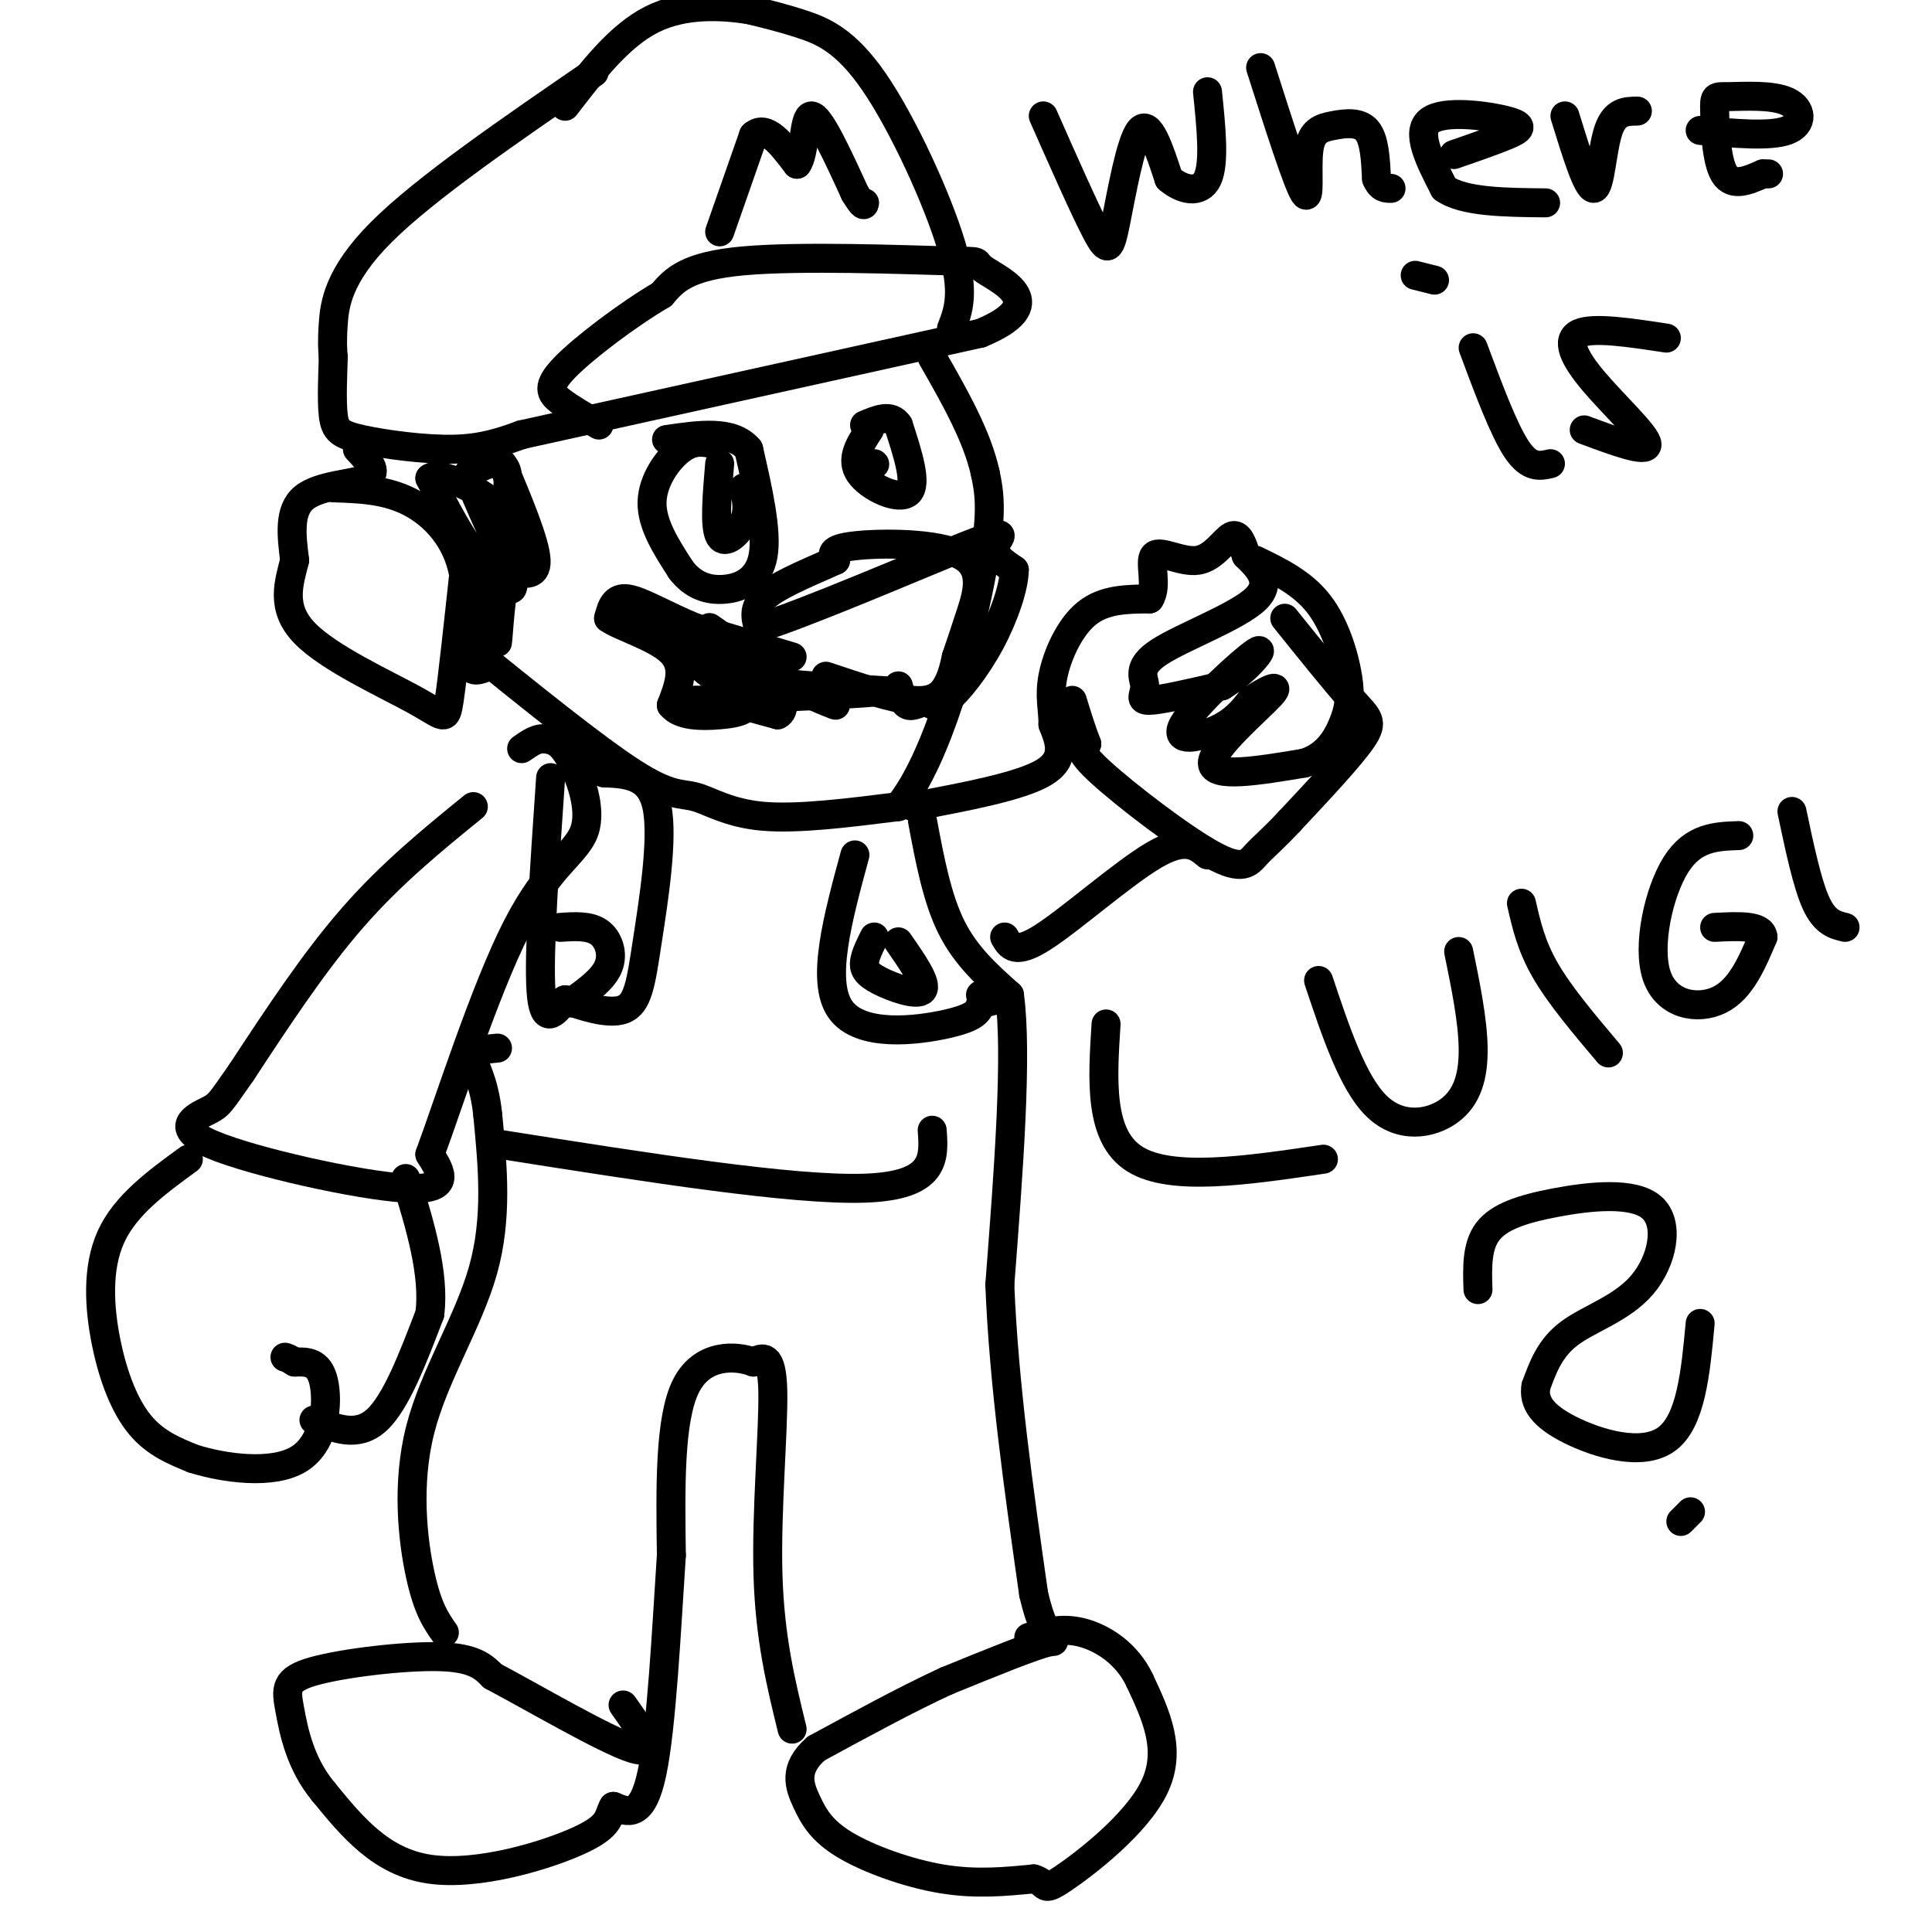 <svg viewBox='0 0 400 400' version='1.1' xmlns='http://www.w3.org/2000/svg' xmlns:xlink='http://www.w3.org/1999/xlink'><g fill='none' stroke='#000000' stroke-width='6' stroke-linecap='round' stroke-linejoin='round'><path d='M149,48c0.000,0.000 7.000,-20.000 7,-20'/><path d='M156,28c2.667,-2.333 5.833,1.833 9,6'/><path d='M165,34c1.667,-2.000 1.333,-10.000 3,-10c1.667,-0.000 5.333,8.000 9,16'/><path d='M177,40c1.833,3.000 1.917,2.500 2,2'/><path d='M123,15c-17.467,11.978 -34.933,23.956 -44,33c-9.067,9.044 -9.733,15.156 -10,19c-0.267,3.844 -0.133,5.422 0,7'/><path d='M69,74c-0.105,3.539 -0.368,8.887 0,12c0.368,3.113 1.368,3.992 6,5c4.632,1.008 12.895,2.145 19,2c6.105,-0.145 10.053,-1.573 14,-3'/><path d='M108,90c18.167,-4.000 56.583,-12.500 95,-21'/><path d='M203,69c14.793,-6.094 4.274,-10.829 1,-13c-3.274,-2.171 0.695,-1.777 -8,-2c-8.695,-0.223 -30.056,-1.064 -42,0c-11.944,1.064 -14.472,4.032 -17,7'/><path d='M137,61c-7.000,4.119 -16.000,10.917 -20,15c-4.000,4.083 -3.000,5.452 -1,7c2.000,1.548 5.000,3.274 8,5'/><path d='M197,68c1.429,-3.679 2.857,-7.357 0,-17c-2.857,-9.643 -10.000,-25.250 -16,-34c-6.000,-8.750 -10.857,-10.643 -15,-12c-4.143,-1.357 -7.571,-2.179 -11,-3'/><path d='M155,2c-5.356,-0.822 -13.244,-1.378 -20,2c-6.756,3.378 -12.378,10.689 -18,18'/><path d='M74,93c2.244,2.378 4.489,4.756 2,6c-2.489,1.244 -9.711,1.356 -13,4c-3.289,2.644 -2.644,7.822 -2,13'/><path d='M61,116c-1.148,4.643 -3.019,9.750 2,15c5.019,5.250 16.928,10.644 23,14c6.072,3.356 6.306,4.673 7,0c0.694,-4.673 1.847,-15.337 3,-26'/><path d='M96,119c-1.267,-7.244 -5.933,-12.356 -11,-15c-5.067,-2.644 -10.533,-2.822 -16,-3'/><path d='M96,133c13.571,10.976 27.143,21.952 35,27c7.857,5.048 10.000,4.167 13,5c3.000,0.833 6.857,3.381 14,4c7.143,0.619 17.571,-0.690 28,-2'/><path d='M186,167c8.089,-9.778 14.311,-33.222 17,-47c2.689,-13.778 1.844,-17.889 1,-22'/><path d='M204,98c-1.667,-7.667 -6.333,-15.833 -11,-24'/><path d='M148,92c-2.156,-0.489 -4.311,-0.978 -7,1c-2.689,1.978 -5.911,6.422 -6,11c-0.089,4.578 2.956,9.289 6,14'/><path d='M141,118c2.452,3.226 5.583,4.292 9,4c3.417,-0.292 7.119,-1.940 8,-7c0.881,-5.060 -1.060,-13.530 -3,-22'/><path d='M155,93c-3.333,-4.000 -10.167,-3.000 -17,-2'/><path d='M149,96c-0.556,6.511 -1.111,13.022 0,15c1.111,1.978 3.889,-0.578 5,-3c1.111,-2.422 0.556,-4.711 0,-7'/><path d='M180,89c-2.000,3.044 -4.000,6.089 -2,9c2.000,2.911 8.000,5.689 10,4c2.000,-1.689 0.000,-7.844 -2,-14'/><path d='M186,88c-1.500,-2.333 -4.250,-1.167 -7,0'/><path d='M181,96c0.000,0.000 0.100,0.100 0.1,0.1'/><path d='M164,136c0.000,0.000 -20.000,-6.000 -20,-6'/><path d='M144,130c-6.044,-2.444 -11.156,-5.556 -14,-6c-2.844,-0.444 -3.422,1.778 -4,4'/><path d='M126,128c2.267,1.689 9.933,3.911 13,7c3.067,3.089 1.533,7.044 0,11'/><path d='M139,146c1.750,2.238 6.125,2.333 10,2c3.875,-0.333 7.250,-1.095 5,-4c-2.250,-2.905 -10.125,-7.952 -18,-13'/><path d='M136,131c1.500,0.929 14.250,9.750 17,11c2.750,1.250 -4.500,-5.071 -6,-7c-1.500,-1.929 2.750,0.536 7,3'/><path d='M154,138c6.500,2.786 19.250,8.250 19,8c-0.250,-0.250 -13.500,-6.214 -18,-8c-4.500,-1.786 -0.250,0.607 4,3'/><path d='M159,141c4.667,0.833 14.333,1.417 24,2'/><path d='M183,143c-2.500,0.667 -20.750,1.333 -39,2'/><path d='M144,145c-2.190,0.345 11.833,0.208 15,0c3.167,-0.208 -4.524,-0.488 -6,0c-1.476,0.488 3.262,1.744 8,3'/><path d='M161,148c1.619,-0.667 1.667,-3.833 -2,-8c-3.667,-4.167 -11.048,-9.333 -12,-10c-0.952,-0.667 4.524,3.167 10,7'/><path d='M157,137c-1.022,0.911 -8.578,-0.311 -11,0c-2.422,0.311 0.289,2.156 3,4'/><path d='M104,96c3.417,8.167 6.833,16.333 7,20c0.167,3.667 -2.917,2.833 -6,2'/><path d='M105,118c-1.378,4.311 -1.822,14.089 -2,15c-0.178,0.911 -0.089,-7.044 0,-15'/><path d='M103,118c0.800,-6.778 2.800,-16.222 2,-20c-0.800,-3.778 -4.400,-1.889 -8,0'/><path d='M97,98c1.095,5.012 7.833,17.542 9,22c1.167,4.458 -3.238,0.845 -7,-4c-3.762,-4.845 -6.881,-10.923 -10,-17'/><path d='M89,99c1.786,-1.679 11.250,2.625 15,7c3.750,4.375 1.786,8.821 0,12c-1.786,3.179 -3.393,5.089 -5,7'/><path d='M99,125c-1.400,3.711 -2.400,9.489 -2,12c0.400,2.511 2.200,1.756 4,1'/><path d='M171,140c6.867,2.311 13.733,4.622 18,5c4.267,0.378 5.933,-1.178 7,-3c1.067,-1.822 1.533,-3.911 2,-6'/><path d='M198,136c0.772,-2.281 1.702,-4.982 3,-9c1.298,-4.018 2.965,-9.351 -2,-12c-4.965,-2.649 -16.561,-2.614 -22,-2c-5.439,0.614 -4.719,1.807 -4,3'/><path d='M173,116c-3.644,1.711 -10.756,4.489 -14,7c-3.244,2.511 -2.622,4.756 -2,7'/><path d='M157,130c9.107,-2.702 32.875,-12.958 43,-17c10.125,-4.042 6.607,-1.869 6,0c-0.607,1.869 1.696,3.435 4,5'/><path d='M210,118c-0.024,3.452 -2.083,9.583 -5,15c-2.917,5.417 -6.690,10.119 -9,12c-2.310,1.881 -3.155,0.940 -4,0'/><path d='M192,145c-1.422,0.400 -2.978,1.400 -4,1c-1.022,-0.400 -1.511,-2.200 -2,-4'/><path d='M189,167c11.083,-2.083 22.167,-4.167 27,-7c4.833,-2.833 3.417,-6.417 2,-10'/><path d='M218,150c0.048,-3.071 -0.833,-5.750 0,-10c0.833,-4.250 3.381,-10.071 7,-13c3.619,-2.929 8.310,-2.964 13,-3'/><path d='M238,124c1.794,-2.656 -0.220,-7.794 1,-9c1.220,-1.206 5.675,1.522 9,1c3.325,-0.522 5.522,-4.292 7,-5c1.478,-0.708 2.239,1.646 3,4'/><path d='M258,115c2.091,2.088 5.817,5.308 2,9c-3.817,3.692 -15.178,7.856 -20,11c-4.822,3.144 -3.106,5.270 -3,7c0.106,1.730 -1.398,3.066 1,3c2.398,-0.066 8.699,-1.533 15,-3'/><path d='M253,142c4.904,-2.923 9.665,-8.732 7,-7c-2.665,1.732 -12.756,11.005 -15,15c-2.244,3.995 3.359,2.713 7,1c3.641,-1.713 5.321,-3.856 7,-6'/><path d='M259,145c2.929,-1.988 6.750,-3.958 4,-1c-2.750,2.958 -12.071,10.845 -12,14c0.071,3.155 9.536,1.577 19,0'/><path d='M270,158c4.636,-1.416 6.727,-4.957 8,-8c1.273,-3.043 1.727,-5.589 1,-10c-0.727,-4.411 -2.636,-10.689 -6,-15c-3.364,-4.311 -8.182,-6.656 -13,-9'/><path d='M266,128c5.356,6.667 10.711,13.333 14,17c3.289,3.667 4.511,4.333 2,8c-2.511,3.667 -8.756,10.333 -15,17'/><path d='M267,170c-3.718,3.963 -5.512,5.372 -7,7c-1.488,1.628 -2.670,3.477 -9,0c-6.330,-3.477 -17.809,-12.279 -23,-17c-5.191,-4.721 -4.096,-5.360 -3,-6'/><path d='M225,154c-1.000,-2.500 -2.000,-5.750 -3,-9'/><path d='M250,177c-2.267,-1.889 -4.533,-3.778 -11,0c-6.467,3.778 -17.133,13.222 -23,17c-5.867,3.778 -6.933,1.889 -8,0'/><path d='M191,170c1.500,8.000 3.000,16.000 6,22c3.000,6.000 7.500,10.000 12,14'/><path d='M209,206c1.667,12.333 -0.167,36.167 -2,60'/><path d='M207,266c0.833,20.667 3.917,42.333 7,64'/><path d='M214,330c2.689,11.822 5.911,9.378 3,10c-2.911,0.622 -11.956,4.311 -21,8'/><path d='M196,348c-8.000,3.667 -17.500,8.833 -27,14'/><path d='M169,362c-4.856,4.223 -3.498,7.781 -2,11c1.498,3.219 3.134,6.097 8,9c4.866,2.903 12.962,5.829 20,7c7.038,1.171 13.019,0.585 19,0'/><path d='M214,389c3.131,0.869 1.458,3.042 6,0c4.542,-3.042 15.298,-11.298 19,-19c3.702,-7.702 0.351,-14.851 -3,-22'/><path d='M236,348c-2.644,-5.689 -7.756,-8.911 -12,-10c-4.244,-1.089 -7.622,-0.044 -11,1'/><path d='M164,358c-2.311,-9.422 -4.622,-18.844 -5,-32c-0.378,-13.156 1.178,-30.044 1,-38c-0.178,-7.956 -2.089,-6.978 -4,-6'/><path d='M156,282c-3.600,-1.378 -10.600,-1.822 -14,5c-3.400,6.822 -3.200,20.911 -3,35'/><path d='M139,322c-1.000,15.133 -2.000,35.467 -4,45c-2.000,9.533 -5.000,8.267 -8,7'/><path d='M127,374c-1.238,2.119 -0.333,3.917 -7,7c-6.667,3.083 -20.905,7.452 -31,6c-10.095,-1.452 -16.048,-8.726 -22,-16'/><path d='M67,371c-4.912,-5.901 -6.193,-12.654 -7,-17c-0.807,-4.346 -1.140,-6.285 5,-8c6.140,-1.715 18.754,-3.204 26,-3c7.246,0.204 9.123,2.102 11,4'/><path d='M102,347c8.244,4.356 23.356,13.244 29,15c5.644,1.756 1.822,-3.622 -2,-9'/><path d='M92,338c-1.732,-2.470 -3.464,-4.940 -5,-12c-1.536,-7.060 -2.875,-18.708 0,-30c2.875,-11.292 9.964,-22.226 13,-33c3.036,-10.774 2.018,-21.387 1,-32'/><path d='M101,231c-0.733,-7.556 -3.067,-10.444 -3,-12c0.067,-1.556 2.533,-1.778 5,-2'/><path d='M114,161c-1.250,18.167 -2.500,36.333 -2,44c0.500,7.667 2.750,4.833 5,2'/><path d='M117,207c3.255,1.187 8.893,3.153 12,2c3.107,-1.153 3.683,-5.426 5,-14c1.317,-8.574 3.376,-21.450 2,-28c-1.376,-6.550 -6.188,-6.775 -11,-7'/><path d='M125,160c-2.667,-1.167 -3.833,-0.583 -5,0'/><path d='M116,192c3.000,-0.200 6.000,-0.400 8,1c2.000,1.400 3.000,4.400 2,7c-1.000,2.600 -4.000,4.800 -7,7'/><path d='M119,207c-1.167,1.167 -0.583,0.583 0,0'/><path d='M181,194c-0.887,1.780 -1.774,3.560 -2,5c-0.226,1.440 0.208,2.542 3,4c2.792,1.458 7.940,3.274 9,2c1.060,-1.274 -1.970,-5.637 -5,-10'/><path d='M177,177c-3.556,13.089 -7.111,26.178 -3,32c4.111,5.822 15.889,4.378 22,3c6.111,-1.378 6.556,-2.689 7,-4'/><path d='M203,208c1.889,-0.800 3.111,-0.800 3,-1c-0.111,-0.200 -1.556,-0.600 -3,-1'/><path d='M98,167c-8.500,6.917 -17.000,13.833 -25,23c-8.000,9.167 -15.500,20.583 -23,32'/><path d='M50,222c-4.582,6.504 -4.537,6.764 -7,8c-2.463,1.236 -7.432,3.448 1,7c8.432,3.552 30.266,8.443 40,9c9.734,0.557 7.367,-3.222 5,-7'/><path d='M89,239c3.970,-10.742 11.394,-34.096 18,-47c6.606,-12.904 12.394,-15.359 14,-20c1.606,-4.641 -0.970,-11.469 -3,-15c-2.030,-3.531 -3.515,-3.766 -5,-4'/><path d='M113,153c-1.667,-0.333 -3.333,0.833 -5,2'/><path d='M39,240c-6.506,4.738 -13.012,9.476 -16,16c-2.988,6.524 -2.458,14.833 -1,22c1.458,7.167 3.845,13.190 7,17c3.155,3.810 7.077,5.405 11,7'/><path d='M40,302c6.310,1.988 16.583,3.458 22,0c5.417,-3.458 5.976,-11.845 5,-16c-0.976,-4.155 -3.488,-4.077 -6,-4'/><path d='M61,282c-1.333,-0.833 -1.667,-0.917 -2,-1'/><path d='M65,294c4.500,1.833 9.000,3.667 13,0c4.000,-3.667 7.500,-12.833 11,-22'/><path d='M89,272c1.000,-8.333 -2.000,-18.167 -5,-28'/><path d='M104,237c30.083,4.750 60.167,9.500 75,9c14.833,-0.500 14.417,-6.250 14,-12'/><path d='M216,24c4.310,9.744 8.619,19.488 11,24c2.381,4.512 2.833,3.792 4,-2c1.167,-5.792 3.048,-16.655 5,-19c1.952,-2.345 3.976,3.827 6,10'/><path d='M242,37c2.711,2.356 6.489,3.244 8,0c1.511,-3.244 0.756,-10.622 0,-18'/><path d='M261,14c3.789,11.864 7.579,23.729 9,26c1.421,2.271 0.474,-5.051 1,-9c0.526,-3.949 2.526,-4.525 5,-5c2.474,-0.475 5.421,-0.850 7,1c1.579,1.850 1.789,5.925 2,10'/><path d='M285,37c0.833,2.000 1.917,2.000 3,2'/><path d='M301,32c4.155,-1.435 8.310,-2.869 11,-4c2.690,-1.131 3.917,-1.958 0,-3c-3.917,-1.042 -12.976,-2.298 -16,0c-3.024,2.298 -0.012,8.149 3,14'/><path d='M299,39c4.000,2.833 12.500,2.917 21,3'/><path d='M324,24c2.333,7.578 4.667,15.156 6,15c1.333,-0.156 1.667,-8.044 3,-12c1.333,-3.956 3.667,-3.978 6,-4'/><path d='M352,27c7.269,0.653 14.538,1.305 18,0c3.462,-1.305 3.118,-4.568 0,-6c-3.118,-1.432 -9.011,-1.033 -12,-1c-2.989,0.033 -3.074,-0.299 -3,3c0.074,3.299 0.307,10.228 2,13c1.693,2.772 4.847,1.386 8,0'/><path d='M365,36c1.500,0.000 1.250,0.000 1,0'/><path d='M305,72c3.167,8.500 6.333,17.000 9,21c2.667,4.000 4.833,3.500 7,3'/><path d='M345,70c-7.542,-1.149 -15.083,-2.298 -18,-1c-2.917,1.298 -1.208,5.042 3,10c4.208,4.958 10.917,11.131 11,13c0.083,1.869 -6.458,-0.565 -13,-3'/><path d='M293,57c0.000,0.000 4.000,1.000 4,1'/><path d='M229,212c-0.750,11.667 -1.500,23.333 6,28c7.500,4.667 23.250,2.333 39,0'/><path d='M273,203c3.542,10.607 7.083,21.214 12,26c4.917,4.786 11.208,3.750 15,1c3.792,-2.750 5.083,-7.214 5,-13c-0.083,-5.786 -1.542,-12.893 -3,-20'/><path d='M315,187c1.000,4.417 2.000,8.833 5,14c3.000,5.167 8.000,11.083 13,17'/><path d='M360,173c-4.708,0.161 -9.417,0.321 -13,6c-3.583,5.679 -6.042,16.875 -4,23c2.042,6.125 8.583,7.179 13,5c4.417,-2.179 6.708,-7.589 9,-13'/><path d='M365,194c-0.167,-2.500 -5.083,-2.250 -10,-2'/><path d='M371,168c1.583,7.500 3.167,15.000 5,19c1.833,4.000 3.917,4.500 6,5'/><path d='M306,267c-0.146,-4.475 -0.292,-8.950 2,-12c2.292,-3.050 7.023,-4.674 14,-6c6.977,-1.326 16.200,-2.356 20,1c3.800,3.356 2.177,11.096 -2,16c-4.177,4.904 -10.908,6.973 -15,10c-4.092,3.027 -5.546,7.014 -7,11'/><path d='M318,287c-0.607,3.333 1.375,6.167 7,9c5.625,2.833 14.893,5.667 20,2c5.107,-3.667 6.054,-13.833 7,-24'/><path d='M348,315c0.000,0.000 2.000,-2.000 2,-2'/></g>
</svg>